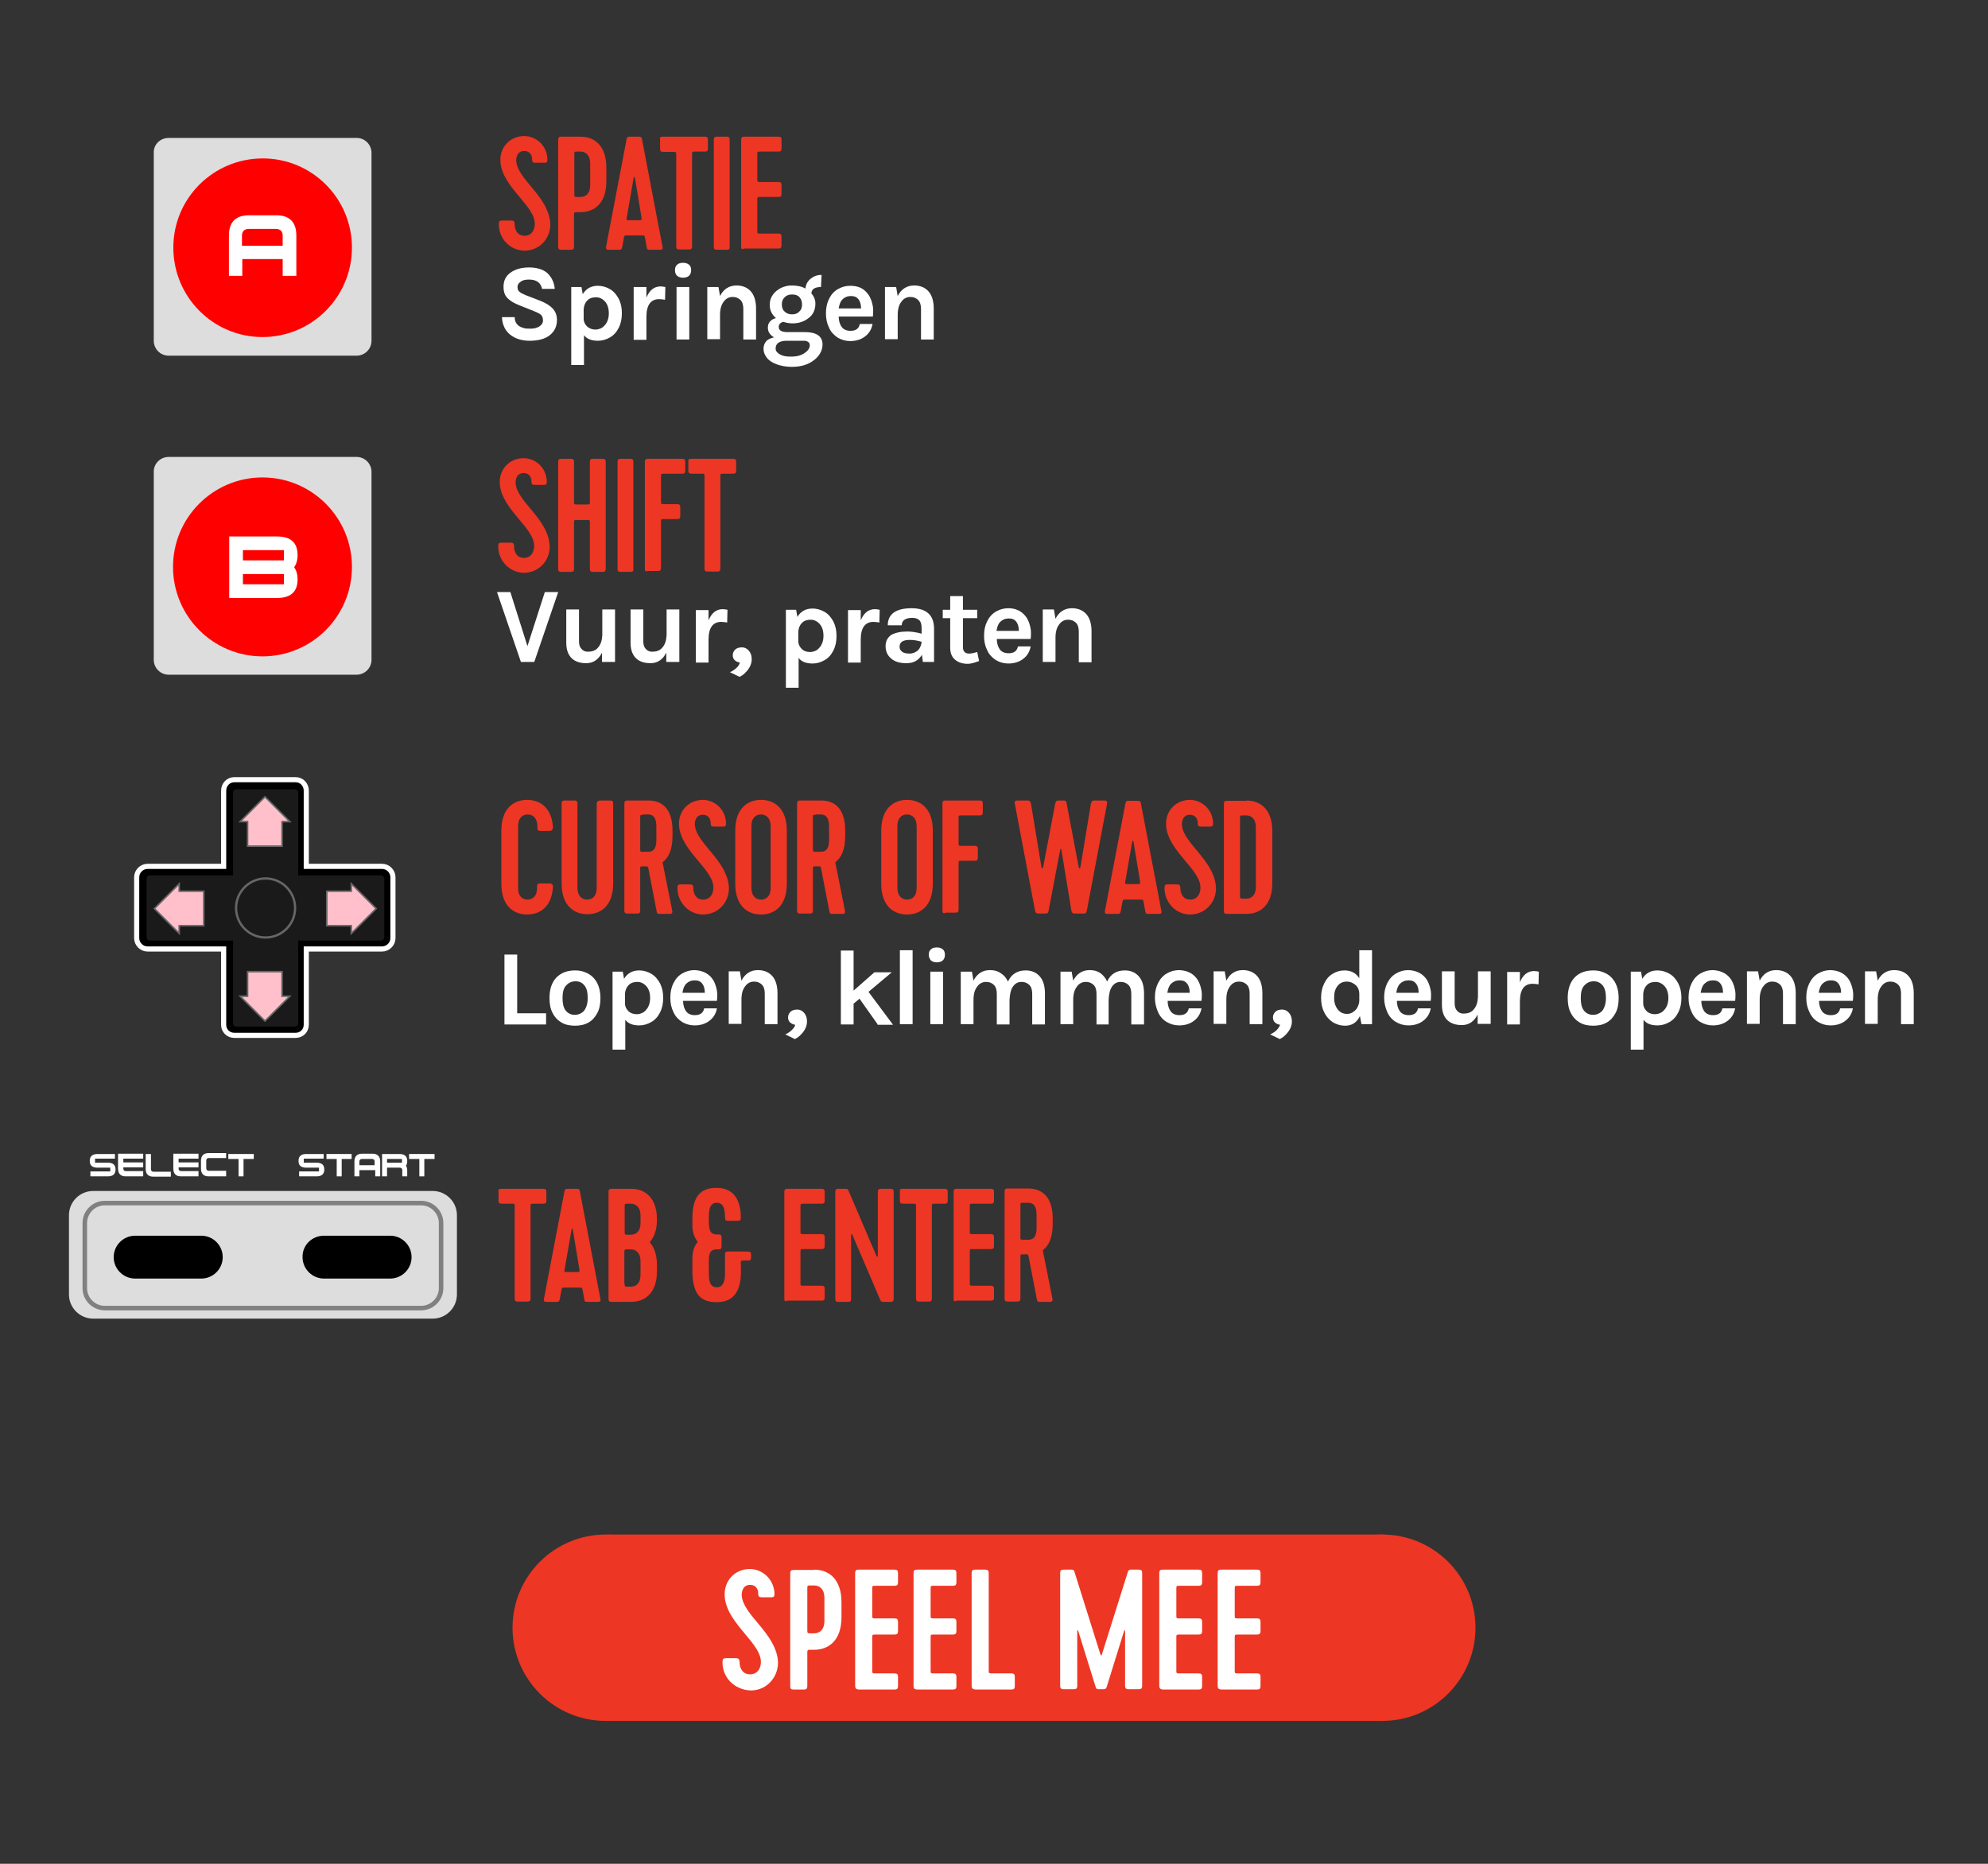 <?xml version="1.0" encoding="utf-8"?>
<!-- Generator: Adobe Illustrator 27.0.1, SVG Export Plug-In . SVG Version: 6.00 Build 0)  -->
<svg version="1.1" xmlns="http://www.w3.org/2000/svg" xmlns:xlink="http://www.w3.org/1999/xlink" x="0px" y="0px"
	 viewBox="0 0 640 600" style="enable-background:new 0 0 640 600;" xml:space="preserve">
<rect x="0" y="0" width="640" height="600" fill="#333333" stroke="none"/>
<style type="text/css">
	.st0{display:none;}
	.st1{display:inline;}
	.st2{fill:none;}
	.st3{fill:#ED3624;}
	.st4{fill:#DDDDDD;}
	.st5{fill:#FF0000;}
	.st6{fill:#FFFFFF;}
	.st7{stroke:#FFFFFF;stroke-width:1.65;stroke-linecap:round;}
	.st8{fill:#1A1A1A;}
	.st9{fill:#FFC0CB;stroke:#666666;stroke-width:0.5;}
	.st10{fill:none;stroke:#666666;stroke-width:0.74;}
	.st11{fill:none;stroke:#808080;stroke-width:1.46;stroke-linecap:round;}
</style>
<g id="Layer_2" class="st0">
	<rect class="st1" width="640" height="600"/>
</g>
<g id="Layer_1">
	<g>
		<g>
			<rect x="159.5" y="44" class="st2" width="286.5" height="58.8"/>
			<path class="st3" d="M160.6,72.1c0-0.9,0.2-1.1,1.1-1.1h3c0.7,0,1,0.3,1,1.2c0,2,1,3.7,3.2,3.7c2.1,0,3-1.6,3.2-3.1
				c1-6.2-10.5-12.2-11-20.8c-0.3-4.5,3-8.2,7.7-8.2c3.6,0,7,2.8,7.4,6.9c0.1,1.4,0,1.7-1,1.7h-2.9c-0.8,0-1-0.3-1-1
				c0-1.9-1.1-2.8-2.5-2.8c-2.4,0-2.7,2.3-2.6,3.4c0.6,5.8,10,11.1,10.9,19.3c0.6,4.7-2.9,9.4-8.3,9.4
				C164.1,80.6,160.5,76.7,160.6,72.1z"/>
			<path class="st3" d="M186.9,44c4.3,0,8.3,2.7,8.3,9.9v4.5c0,7.2-4,9.9-8.3,9.9h-1.6c-0.5,0.1-0.5,0.3-0.5,1v10.1c0,0.8-0.3,1-1,1
				h-3.1c-0.8,0-1-0.3-1-1V45c0-0.8,0.3-1,1-1H186.9z M185.9,63.4h1c1.6,0,3.1-1,3.1-3.8v-7c0-2.7-1.5-3.8-3.1-3.8h-1c-1,0-1,0-1,1
				v12.4C184.9,63.4,184.9,63.4,185.9,63.4z"/>
			<path class="st3" d="M209.3,80.4c-0.7,0-1,0-1.1-0.8l-0.5-2.8c-0.2-1-0.2-1-1.1-1h-4.6c-1,0-1,0-1.2,1l-0.5,2.8
				c-0.2,0.8-0.5,0.8-1.1,0.8H196c-0.5,0-1,0-0.9-0.9l6.6-34.6c0.2-0.8,0.3-0.9,1.1-0.9h2.8c0.8,0,1,0.2,1.1,0.9l6.6,34.6
				c0.2,0.9-0.4,0.9-0.9,0.9H209.3z M201.8,69.9c-0.2,1-0.2,1,0.9,1h2.9c1,0,1,0,0.9-1l-2.1-12.7c-0.1-0.3-0.4-0.3-0.4,0L201.8,69.9
				z"/>
			<path class="st3" d="M213.4,44h13.5c0.8,0,1,0.3,1,1v2.8c0,0.8-0.3,1-1,1h-3.1c-1,0-1,0-1,1v29.5c0,0.8-0.3,1-1,1h-3.1
				c-0.8,0-1-0.3-1-1V49.9c0-1,0-1-1-1h-3.2c-0.8,0-1-0.3-1-1V45C212.3,44.2,212.6,44,213.4,44z"/>
			<path class="st3" d="M233.9,80.4h-3.1c-0.8,0-1-0.3-1-1V45c0-0.8,0.3-1,1-1h3.1c0.8,0,1,0.3,1,1v34.4
				C235,80.2,234.7,80.4,233.9,80.4z"/>
			<path class="st3" d="M238.6,79.4V45c0-0.8,0.3-1,1-1h11c0.8,0,1,0.3,1,1v2.8c0,0.8-0.3,1-1,1h-5.8c-1,0-1,0-1,1v7.8c0,1,0,1,1,1
				h5.8c0.8,0,1,0.3,1,1v2.8c0,0.8-0.3,1-1,1h-5.8c-1,0-1,0-1,1v9.8c0,1,0,1,1,1h5.8c0.8,0,1,0.3,1,1v2.8c0,0.8-0.3,1-1,1h-11
				C238.9,80.4,238.6,80.2,238.6,79.4z"/>
		</g>
		<g id="Layer_1-2">
			<g id="a-button">
				<path id="rect12003" class="st4" d="M54.3,44.4h60.5c2.7,0,4.8,2.2,4.8,4.8v60.5c0,2.7-2.2,4.8-4.8,4.8H54.3
					c-2.7,0-4.8-2.2-4.8-4.8V49.2C49.4,46.5,51.6,44.4,54.3,44.4z"/>
				<path id="path12005" class="st5" d="M113.3,79.7c0,15.9-12.9,28.8-28.8,28.8S55.8,95.6,55.8,79.7S68.7,51,84.6,51
					S113.3,63.9,113.3,79.7z"/>
			</g>
			<g id="text2903">
				<path id="path2948" class="st6" d="M91,79.1v-3.2c0-1.4-0.7-2.2-2.2-2.2h-8.7c-1.4,0-2.2,0.7-2.2,2.2v3.2H91L91,79.1z M78,83.4
					v5.4h-4.3v-13c0-4.3,2.2-6.5,6.5-6.5h8.7c4.3,0,6.5,2.2,6.5,6.5v13H91v-5.4H78L78,83.4z"/>
			</g>
		</g>
		<g id="Layer_1-2_00000079452599268259439940000006187560686374412688_">
			<g id="b-button">
				<path id="rect12003_00000090295407403259686370000016893472761057959302_" class="st4" d="M54.3,147.1h60.5
					c2.7,0,4.8,2.2,4.8,4.8v60.5c0,2.7-2.2,4.8-4.8,4.8H54.3c-2.7,0-4.8-2.2-4.8-4.8V152C49.4,149.3,51.6,147.1,54.3,147.1z"/>
				<path id="path12005_00000104675668139307142850000009193058685817072261_" class="st5" d="M113.3,182.5
					c0,15.9-12.9,28.8-28.8,28.8s-28.8-12.9-28.8-28.8s12.9-28.8,28.8-28.8S113.3,166.6,113.3,182.5z"/>
			</g>
			<g id="text2895">
				<path id="path2945" class="st6" d="M78.2,180.4h13.2v-3.3H78.2V180.4z M78.2,188.1h13.2v-3.3H78.2V188.1z M73.8,192.5v-19.8
					h15.4c4.4,0,6.6,2,6.6,6c0,1.6-0.4,2.9-1.1,3.9c0.7,1,1.1,2.3,1.1,3.9c0,4-2.2,6-6.6,6H73.8z"/>
			</g>
		</g>
		<g>
			<rect x="159.3" y="147.7" class="st2" width="286.5" height="58.8"/>
			<path class="st3" d="M160.4,175.8c0-0.9,0.2-1.1,1.1-1.1h3c0.7,0,1,0.3,1,1.2c0,2,1,3.7,3.2,3.7c2.1,0,3-1.6,3.2-3.1
				c1-6.2-10.5-12.2-11-20.8c-0.3-4.5,3-8.2,7.7-8.2c3.6,0,7,2.8,7.4,6.9c0.1,1.4,0,1.7-1,1.7h-2.9c-0.8,0-1-0.3-1-1
				c0-1.9-1.1-2.8-2.5-2.8c-2.4,0-2.7,2.3-2.6,3.4c0.6,5.8,10,11.1,10.9,19.3c0.6,4.7-2.9,9.4-8.3,9.4
				C164,184.3,160.3,180.4,160.4,175.8z"/>
			<path class="st3" d="M188.9,167.4h-3.1c-1,0-1,0-1,1v14.7c0,0.8-0.3,1-1,1h-3.1c-0.8,0-1-0.3-1-1v-34.4c0-0.8,0.3-1,1-1h3.1
				c0.8,0,1,0.3,1,1v12.7c0,1,0,1,1,1h3.1c1,0,1,0,1-1v-12.7c0-0.8,0.3-1,1-1h3.1c0.8,0,1,0.3,1,1v34.4c0,0.8-0.3,1-1,1h-3.1
				c-0.8,0-1-0.3-1-1v-14.7C189.9,167.4,189.9,167.4,188.9,167.4z"/>
			<path class="st3" d="M202.9,184.1h-3.1c-0.8,0-1-0.3-1-1v-34.4c0-0.8,0.3-1,1-1h3.1c0.8,0,1,0.3,1,1v34.4
				C204,183.9,203.7,184.1,202.9,184.1z"/>
			<path class="st3" d="M207.6,183.1v-34.4c0-0.8,0.3-1,1-1h11c0.8,0,1,0.3,1,1v2.8c0,0.8-0.3,1-1,1h-5.8c-1,0-1,0-1,1v7.8
				c0,1,0,1,1,1h4.2c0.8,0,1,0.3,1,1v2.8c0,0.8-0.3,1-1,1h-4.2c-1,0-1,0-1,1v14.7c0,0.8-0.3,1-1,1h-3.1
				C207.9,184.1,207.6,183.9,207.6,183.1z"/>
			<path class="st3" d="M222.5,147.7H236c0.8,0,1,0.3,1,1v2.8c0,0.8-0.3,1-1,1h-3.1c-1,0-1,0-1,1v29.5c0,0.8-0.3,1-1,1h-3.1
				c-0.8,0-1-0.3-1-1v-29.5c0-1,0-1-1-1h-3.2c-0.8,0-1-0.3-1-1v-2.8C221.5,147.9,221.7,147.7,222.5,147.7z"/>
		</g>
		<g id="d-pad-group">
			<path id="rect2235" class="st7" d="M75.4,251c-1.9,0-3.4,1.6-3.4,3.5v24.4H47.5c-1.9,0-3.5,1.6-3.5,3.5v19.6
				c0,1.9,1.6,3.5,3.5,3.5H72v24.4c0,1.9,1.5,3.4,3.4,3.4h19.8c1.9,0,3.4-1.5,3.4-3.4v-24.4H123c1.9,0,3.5-1.6,3.5-3.5v-19.6
				c0-1.9-1.6-3.5-3.5-3.5H98.6v-24.4c0-1.9-1.5-3.5-3.4-3.5H75.4z"/>
			<path id="rect3757" class="st8" d="M76.1,254.1c-0.6,0-1.1,0.5-1.1,1.1v26.6H48.3c-0.6,0-1.1,0.5-1.1,1.1v18.8
				c0,0.6,0.5,1.1,1.1,1.1H75v26.6c0,0.6,0.5,1.1,1.1,1.1h18.8c0.6,0,1.1-0.5,1.1-1.1v-26.6h26.6c0.6,0,1.1-0.5,1.1-1.1v-18.8
				c0-0.6-0.5-1.1-1.1-1.1H96v-26.6c0-0.6-0.5-1.1-1.1-1.1L76.1,254.1L76.1,254.1z"/>
			<path id="d-pad-left" class="st9" d="M57.7,284.5l-4,4l-4,4l4,4l4,4V298h7.9v-11.1h-7.9L57.7,284.5z"/>
			<path id="d-pad-right" class="st9" d="M113.1,284.5l4,4l4,4l-4,4l-4,4V298h-7.9v-11.1h7.9V284.5z"/>
			<path id="d-pad-up" class="st9" d="M93.3,264.5l-4-4l-4-4l-4,4l-4,4h2.4v7.9h11.1v-7.9C90.9,264.5,93.3,264.5,93.3,264.5z"/>
			<path id="d-pad-down" class="st9" d="M93.3,320.7l-4,4l-4,4l-4-4l-4-4h2.4v-7.9h11.1v7.9C90.9,320.7,93.3,320.7,93.3,320.7z"/>
			<path id="path3763" class="st10" d="M95,292.3c0,5.3-4.3,9.5-9.5,9.5c-5.3,0-9.5-4.3-9.5-9.5v0c0-5.3,4.3-9.5,9.5-9.5
				S95,287,95,292.3L95,292.3z"/>
		</g>
		<g>
			<rect x="159.4" y="257.7" class="st2" width="397.3" height="58.8"/>
			<path class="st3" d="M169.8,289.6c1.6,0,3.1-1,3.1-3.8v-0.4c0-0.8,0.3-1,1-1h3.1c0.8,0,1.1,0.6,1,1.4c-0.5,6.2-4.2,8.6-8.3,8.6
				c-4.3,0-8.3-2.7-8.3-9.9v-17.1c0-7.2,4-9.9,8.3-9.9c4.1,0,7.8,2.4,8.3,8.6c0.1,0.7-0.3,1.4-1,1.4H174c-0.8,0-1-0.3-1-1V266
				c0-2.7-1.5-3.8-3.1-3.8c-1.6,0-3.1,1-3.1,3.8v19.8C166.7,288.5,168.2,289.6,169.8,289.6z"/>
			<path class="st3" d="M193.3,257.7h3.1c0.8,0,1,0.3,1,1v25.7c0,7.2-4,9.9-8.3,9.9s-8.3-2.7-8.3-9.9v-25.7c0-0.8,0.3-1,1-1h3.1
				c0.8,0,1,0.3,1,1v27.1c0,2.7,1.5,3.8,3.1,3.8s3.1-1,3.1-3.8v-27.1C192.2,258,192.5,257.7,193.3,257.7z"/>
			<path class="st3" d="M216.5,267.4v1.7c0,4.7-1.4,7.1-3.2,8.5l3.1,15.5c0.2,0.8-0.2,1.1-0.6,1.1h-3.3c-0.7,0-1,0-1.1-0.8l-2.7-14
				c-0.1-0.5-0.4-0.5-0.6-0.5h-1c-1,0-1,0-1,1v13.2c0,0.8-0.3,1-1,1h-3.1c-0.8,0-1-0.3-1-1v-34.4c0-0.8,0.3-1,1-1h6.8
				C213,257.7,216.5,260.2,216.5,267.4z M207.1,262.3c-1,0-1,0-1,1v9.9c0,1,0,1,1,1h1.6c1.6,0,2.6-1,2.6-3.7V266
				c0-2.7-1-3.8-2.6-3.8H207.1z"/>
			<path class="st3" d="M218.1,285.8c0-0.9,0.2-1.1,1.1-1.1h3c0.7,0,1,0.3,1,1.2c0,2,1,3.7,3.2,3.7c2.1,0,3-1.6,3.2-3.1
				c1-6.2-10.5-12.2-11-20.8c-0.3-4.5,3-8.2,7.7-8.2c3.6,0,7,2.8,7.4,6.9c0.1,1.4,0,1.7-1,1.7h-2.9c-0.8,0-1-0.3-1-1
				c0-1.9-1.1-2.8-2.5-2.8c-2.4,0-2.7,2.3-2.6,3.4c0.6,5.8,10,11.1,10.9,19.3c0.6,4.7-2.9,9.4-8.3,9.4
				C221.7,294.4,218,290.4,218.1,285.8z"/>
			<path class="st3" d="M253.3,284.5c0,7.2-4,9.9-8.3,9.9c-4.3,0-8.3-2.7-8.3-9.9v-17.1c0-7.2,4-9.9,8.3-9.9c4.3,0,8.3,2.7,8.3,9.9
				V284.5z M248.1,266c0-2.7-1.5-3.8-3.1-3.8c-1.6,0-3.1,1-3.1,3.8v19.8c0,2.7,1.5,3.8,3.1,3.8c1.6,0,3.1-1,3.1-3.8V266z"/>
			<path class="st3" d="M272.1,267.4v1.7c0,4.7-1.4,7.1-3.2,8.5l3.1,15.5c0.2,0.8-0.2,1.1-0.6,1.1h-3.3c-0.7,0-1,0-1.1-0.8l-2.7-14
				c-0.1-0.5-0.4-0.5-0.6-0.5h-1c-1,0-1,0-1,1v13.2c0,0.8-0.3,1-1,1h-3.1c-0.8,0-1-0.3-1-1v-34.4c0-0.8,0.3-1,1-1h6.8
				C268.6,257.7,272.1,260.2,272.1,267.4z M262.7,262.3c-1,0-1,0-1,1v9.9c0,1,0,1,1,1h1.6c1.6,0,2.6-1,2.6-3.7V266
				c0-2.7-1-3.8-2.6-3.8H262.7z"/>
			<path class="st3" d="M300.3,284.5c0,7.2-4,9.9-8.3,9.9c-4.3,0-8.3-2.7-8.3-9.9v-17.1c0-7.2,4-9.9,8.3-9.9c4.3,0,8.3,2.7,8.3,9.9
				V284.5z M295.1,266c0-2.7-1.5-3.8-3.1-3.8c-1.6,0-3.1,1-3.1,3.8v19.8c0,2.7,1.5,3.8,3.1,3.8c1.6,0,3.1-1,3.1-3.8V266z"/>
			<path class="st3" d="M303.4,293.1v-34.4c0-0.8,0.3-1,1-1h11c0.8,0,1,0.3,1,1v2.8c0,0.8-0.3,1-1,1h-5.8c-1,0-1,0-1,1v7.8
				c0,1,0,1,1,1h4.2c0.8,0,1,0.3,1,1v2.8c0,0.8-0.3,1-1,1h-4.2c-1,0-1,0-1,1v14.7c0,0.8-0.3,1-1,1h-3.1
				C303.7,294.2,303.4,293.9,303.4,293.1z"/>
			<path class="st3" d="M341.3,273.6l-3.7,19.5c-0.2,0.8-0.3,1-1.2,1h-2c-0.9,0-1-0.3-1.2-1l-6.5-34.4c-0.2-0.7,0.1-1,0.9-1h3.1
				c0.8,0,1,0.2,1.2,1l3.4,20.6c0.1,0.3,0.4,0.3,0.5,0l3.9-20.6c0.2-0.8,0.4-1,1.1-1h1.5c0.8,0,1,0.2,1.1,1l3.9,20.6
				c0.1,0.3,0.4,0.3,0.5,0l3.4-20.6c0.2-0.8,0.4-1,1.2-1h3.1c0.8,0,1,0.3,0.9,1l-6.5,34.4c-0.2,0.8-0.3,1-1.2,1h-2.6
				c-0.9,0-1-0.3-1.2-1l-3.2-19.5C341.8,273.2,341.4,273.2,341.3,273.6z"/>
			<path class="st3" d="M369.8,294.2c-0.7,0-1,0-1.1-0.8l-0.5-2.8c-0.2-1-0.2-1-1.1-1h-4.6c-1,0-1,0-1.2,1l-0.5,2.8
				c-0.2,0.8-0.5,0.8-1.1,0.8h-3.1c-0.5,0-1,0-0.9-0.9l6.6-34.6c0.2-0.8,0.3-0.9,1.1-0.9h2.8c0.8,0,1,0.2,1.1,0.9l6.6,34.6
				c0.2,0.9-0.4,0.9-0.9,0.9H369.8z M362.3,283.6c-0.2,1-0.2,1,0.9,1h2.9c1,0,1,0,0.9-1l-2.1-12.7c-0.1-0.3-0.4-0.3-0.4,0
				L362.3,283.6z"/>
			<path class="st3" d="M374.9,285.8c0-0.9,0.2-1.1,1.1-1.1h3c0.7,0,1,0.3,1,1.2c0,2,1,3.7,3.2,3.7c2.1,0,3-1.6,3.2-3.1
				c1-6.2-10.5-12.2-11-20.8c-0.3-4.5,3-8.2,7.7-8.2c3.6,0,7,2.8,7.4,6.9c0.1,1.4,0,1.7-1,1.7h-2.9c-0.8,0-1-0.3-1-1
				c0-1.9-1.1-2.8-2.5-2.8c-2.4,0-2.7,2.3-2.6,3.4c0.6,5.8,10,11.1,10.9,19.3c0.6,4.7-2.9,9.4-8.3,9.4
				C378.5,294.4,374.8,290.4,374.9,285.8z"/>
			<path class="st3" d="M401.3,257.7c4.3,0,8.3,2.7,8.3,9.9v16.7c0,7.2-4,9.9-8.3,9.9H395c-0.8,0-1-0.3-1-1v-34.4c0-0.8,0.3-1,1-1
				H401.3z M400.2,289.3h1c1.6,0,3.1-1,3.1-3.8v-19.2c0-2.7-1.5-3.8-3.1-3.8h-1c-1,0-1,0-1,1v24.5
				C399.2,289.3,399.2,289.3,400.2,289.3z"/>
		</g>
		<g>
			<path class="st6" d="M178.6,93h-4.1c-0.4-2-1.8-3-4.2-3c-1.2,0-2.1,0.2-2.7,0.7c-0.7,0.5-1,1-1,1.7c0,0.6,0.2,1.2,0.6,1.5
				c0.4,0.4,1.1,0.7,2,1.1l4.9,1.9c1.7,0.7,3,1.5,3.9,2.5c0.9,1,1.3,2.2,1.3,3.6c0,2.1-0.8,3.7-2.3,4.9c-1.5,1.2-3.7,1.8-6.5,1.8
				c-2.6,0-4.7-0.7-6.3-2c-1.6-1.3-2.5-3.2-2.6-5.6h4.1c0,1.9,1,3,2.9,3.5c0.6,0.2,1.3,0.2,2.3,0.2c1,0,1.9-0.2,2.7-0.7
				c0.8-0.5,1.2-1.1,1.2-1.9c0-0.8-0.2-1.4-0.6-1.8c-0.4-0.4-1.2-0.8-2.2-1.2l-4.5-1.8c-1.9-0.7-3.2-1.5-4.1-2.4
				c-0.9-0.9-1.3-2.1-1.3-3.7c0-1.9,0.7-3.4,2.2-4.5c1.5-1.1,3.5-1.7,6-1.7c2.5,0,4.4,0.6,5.8,1.7C177.6,89.2,178.4,90.9,178.6,93z"
				/>
			<path class="st6" d="M187.2,92.4l0.4,2.3c1.1-1.8,2.7-2.7,4.9-2.7c1.4,0,2.7,0.4,3.9,1.1c1.2,0.7,2.1,1.8,2.8,3.1
				c0.7,1.4,1,2.9,1,4.6c0,1.8-0.3,3.3-1,4.7c-0.7,1.4-1.6,2.4-2.8,3.1c-1.2,0.7-2.5,1.1-3.9,1.1c-2.1,0-3.6-0.6-4.5-1.8v9.6h-4.1
				V92.4H187.2z M191.7,106.1c0.5,0,1-0.1,1.5-0.3c0.5-0.2,1-0.5,1.4-1c0.9-0.9,1.4-2.3,1.4-3.9c0-1.6-0.4-2.9-1.2-3.8
				c-0.8-0.9-1.8-1.4-2.9-1.4c-1.2,0-2.1,0.3-2.8,1c-0.7,0.7-1.1,1.6-1.2,2.8v3c0,1.1,0.4,1.9,1.1,2.6
				C189.8,105.8,190.7,106.1,191.7,106.1z"/>
			<path class="st6" d="M208.1,92.4v3.4c1-2.4,2.5-3.6,4.6-3.6c0.4,0,0.9,0.1,1.5,0.2l-0.1,4.1c-0.6-0.1-1.3-0.2-1.9-0.2
				c-2.7,0-4.1,1.9-4.1,5.7v7.4H204V92.4H208.1z"/>
			<path class="st6" d="M217.3,87c0-0.8,0.2-1.4,0.7-1.8c0.4-0.4,1.1-0.6,1.9-0.6c0.8,0,1.4,0.2,1.9,0.6c0.5,0.4,0.7,1,0.7,1.8
				c0,0.7-0.2,1.3-0.7,1.8c-0.5,0.4-1.1,0.6-1.9,0.6c-0.8,0-1.4-0.2-1.9-0.6C217.5,88.3,217.3,87.8,217.3,87z M217.8,109.3V92.4h4.1
				v16.9H217.8z"/>
			<path class="st6" d="M231.3,92.4l0.5,2.9c1.1-2.2,2.9-3.4,5.3-3.4c2,0,3.6,0.7,4.7,2s1.6,3.2,1.6,5.5v9.9h-4.1v-9.9
				c0-1.2-0.3-2.2-0.9-2.8s-1.4-1-2.6-1c-1.1,0-2.1,0.5-2.8,1.5c-0.8,1-1.2,2.4-1.2,4.3v7.8h-4.1V92.4H231.3z"/>
			<path class="st6" d="M249.8,102.4c-1.4-1.2-2-2.6-2-4.3c0-1.2,0.3-2.2,1-3.2c0.6-0.9,1.5-1.6,2.6-2.2c1.1-0.5,2.2-0.8,3.4-0.8
				c1.8,0,3.3,0.3,4.5,1c0.1-1.3,0.7-2.4,1.7-3.2c1-0.8,2.1-1.2,3.5-1.2l-0.2,3.9c-2,0-3,0.7-3.1,2c0.9,1.1,1.3,2.2,1.3,3.3
				c0,2-0.7,3.6-2.2,4.7c-1.4,1.1-3.1,1.7-5.1,1.7c-1.1,0-2.1-0.2-3.1-0.5c-0.9,0.3-1.4,0.8-1.4,1.7c0,1,0.9,1.6,2.6,1.6h5.7
				c3.8,0,5.8,1.3,5.8,4c0,0.9-0.2,1.8-0.7,2.7c-0.5,0.9-1.1,1.6-2,2.3c-1.9,1.5-4.3,2.2-7.2,2.2c-1.8,0-3.4-0.3-4.8-0.8
				c-1.4-0.5-2.5-1.2-3.2-2.1s-1.1-1.8-1.1-2.9c0-1,0.3-1.8,0.9-2.5c0.6-0.6,1.5-1,2.5-1.2c-1.4-0.8-2-1.9-2-3.1
				c0-0.8,0.2-1.5,0.7-2C248.3,103,249,102.6,249.8,102.4z M258.9,109.7h-5.9c-2.2,0.1-3.3,0.9-3.3,2.5c0,0.8,0.5,1.4,1.4,1.9
				c0.9,0.5,2,0.7,3.3,0.7c1.2,0,2.1-0.1,2.8-0.3c0.7-0.2,1.3-0.5,1.9-0.9c1-0.7,1.6-1.5,1.6-2.5c0-0.4-0.2-0.8-0.5-1
				C259.8,109.8,259.4,109.7,258.9,109.7z M258.2,98c0-1-0.3-1.7-0.8-2.3c-0.5-0.6-1.3-0.9-2.4-0.9s-1.8,0.3-2.4,0.9
				c-0.6,0.6-0.9,1.3-0.9,2.3c0,1,0.3,1.8,0.9,2.3c0.6,0.6,1.4,0.9,2.4,0.9c1,0,1.8-0.3,2.3-0.9C258,99.7,258.2,99,258.2,98z"/>
			<path class="st6" d="M279.3,94.5c0.6,0.7,1,1.6,1.3,2.5c0.3,1,0.5,1.9,0.5,2.7c0,0.9,0,1.6-0.1,2.2H270c0,1.4,0.4,2.6,1,3.4
				c0.6,0.8,1.6,1.2,2.8,1.2c1.7,0,2.7-0.7,3-2.2h4.1c-0.3,1.7-1.1,3-2.4,4c-1.3,1-2.9,1.5-4.8,1.5c-1.5,0-2.8-0.4-4-1.1
				c-1.2-0.8-2.2-1.8-2.8-3.2c-0.7-1.4-1-2.9-1-4.6c0-1.8,0.3-3.3,1-4.7c0.7-1.4,1.6-2.4,2.8-3.1c1.2-0.7,2.5-1.1,4-1.1
				C276.2,92,278,92.8,279.3,94.5z M273.9,95.3c-1.1,0-2,0.4-2.7,1.1c-0.7,0.7-1,1.7-1.2,2.9h7.2c0-1.8-0.6-3.1-1.7-3.7
				C275,95.4,274.5,95.3,273.9,95.3z"/>
			<path class="st6" d="M288.5,92.4l0.5,2.9c1.1-2.2,2.9-3.4,5.3-3.4c2,0,3.6,0.7,4.7,2s1.6,3.2,1.6,5.5v9.9h-4.1v-9.9
				c0-1.2-0.3-2.2-0.9-2.8s-1.4-1-2.6-1c-1.1,0-2.1,0.5-2.8,1.5c-0.8,1-1.2,2.4-1.2,4.3v7.8h-4.1V92.4H288.5z"/>
		</g>
		<g>
			<path class="st6" d="M160,190.6h4.3l5.5,17.4l5.6-17.4h4.3l-7.7,22.5h-4.3L160,190.6z"/>
			<path class="st6" d="M193.8,213.2v-3.1c-1.1,2.2-2.8,3.4-5.1,3.4c-3,0-5-1.2-5.9-3.5c-0.3-0.8-0.5-1.8-0.5-3v-10.8h4.1v10.3
				c0,1.1,0.3,1.9,0.8,2.4c0.5,0.6,1.2,0.9,2,0.9c0.7,0,1.4-0.1,1.9-0.3c0.5-0.2,1-0.5,1.4-1c0.9-1,1.3-2.3,1.4-4v-8.3h4.1v16.9
				H193.8z"/>
			<path class="st6" d="M214.5,213.2v-3.1c-1.1,2.2-2.8,3.4-5.1,3.4c-3,0-5-1.2-5.9-3.5c-0.3-0.8-0.5-1.8-0.5-3v-10.8h4.1v10.3
				c0,1.1,0.3,1.9,0.8,2.4c0.5,0.6,1.2,0.9,2,0.9c0.7,0,1.4-0.1,1.9-0.3c0.5-0.2,1-0.5,1.4-1c0.9-1,1.3-2.3,1.4-4v-8.3h4.1v16.9
				H214.5z"/>
			<path class="st6" d="M228.1,196.3v3.4c1-2.4,2.5-3.6,4.6-3.6c0.4,0,0.9,0.1,1.5,0.2l-0.1,4.1c-0.6-0.1-1.3-0.2-1.9-0.2
				c-2.7,0-4.1,1.9-4.1,5.7v7.4H224v-16.9H228.1z"/>
			<path class="st6" d="M238.2,213.3c-0.7-0.1-1.3-0.4-1.7-0.8c-0.4-0.4-0.6-0.9-0.6-1.6c0-0.7,0.3-1.3,0.8-1.8
				c0.5-0.5,1.3-0.7,2.2-0.7s1.6,0.4,2.2,1.1c0.6,0.7,0.9,1.6,0.9,2.7c0,1.7-0.8,3.2-2.3,4.6c-0.4,0.4-1,0.8-1.6,1.1l-3.1-1.5
				c0.9-0.4,1.6-0.9,2.1-1.4C237.7,214.5,238,213.9,238.2,213.3z"/>
			<path class="st6" d="M256.3,196.3l0.4,2.3c1.1-1.8,2.7-2.7,4.9-2.7c1.4,0,2.7,0.4,3.9,1.1c1.2,0.7,2.1,1.8,2.8,3.1
				c0.7,1.4,1,2.9,1,4.6c0,1.8-0.3,3.3-1,4.7c-0.7,1.4-1.6,2.4-2.8,3.1c-1.2,0.7-2.5,1.1-3.9,1.1c-2.1,0-3.6-0.6-4.5-1.8v9.6h-4.1
				v-25.1H256.3z M260.8,209.9c0.5,0,1-0.1,1.5-0.3c0.5-0.2,1-0.5,1.4-1c0.9-0.9,1.4-2.3,1.4-3.9c0-1.6-0.4-2.9-1.2-3.8
				c-0.8-0.9-1.8-1.4-2.9-1.4c-1.2,0-2.1,0.3-2.8,1c-0.7,0.7-1.1,1.6-1.2,2.8v3c0,1.1,0.4,1.9,1.1,2.6
				C258.8,209.6,259.7,209.9,260.8,209.9z"/>
			<path class="st6" d="M277.1,196.3v3.4c1-2.4,2.5-3.6,4.6-3.6c0.4,0,0.9,0.1,1.5,0.2l-0.1,4.1c-0.6-0.1-1.3-0.2-1.9-0.2
				c-2.7,0-4.1,1.9-4.1,5.7v7.4H273v-16.9H277.1z"/>
			<path class="st6" d="M292,203.3c1.4,0,2.9,0.2,4.7,0.7v-1.7c0-1.2-0.2-2.1-0.7-2.6s-1.2-0.8-2.3-0.8c-1.1,0-1.9,0.2-2.5,0.6
				c-0.6,0.4-0.9,1-0.9,1.8h-4.5c0-3.6,2.6-5.5,7.7-5.5c3.5,0,5.7,1.2,6.7,3.6c0.3,0.8,0.5,1.8,0.5,3v10.7h-3.6l-0.3-2.3
				c-1.1,1.8-2.7,2.7-5,2.7c-2.1,0-3.8-0.5-4.9-1.5c-1.2-1-1.8-2.3-1.8-4c0-1.6,0.6-2.7,1.8-3.6C288.2,203.7,289.9,203.3,292,203.3z
				 M296.7,206.6c-1.3-0.4-2.6-0.6-3.8-0.6c-2.2,0-3.3,0.7-3.3,2.2c0,0.7,0.3,1.2,0.8,1.6c0.5,0.4,1.3,0.6,2.4,0.6
				c1.1,0,2-0.4,2.8-1.1C296.2,208.6,296.6,207.7,296.7,206.6z"/>
			<path class="st6" d="M314.6,209.9l0.6,2.9c-1.6,0.6-2.8,0.9-3.6,0.9c-1.7,0-3-0.4-4.1-1.3c-1.1-0.9-1.6-2.2-1.6-3.9V199h-2.4
				v-2.7h2.4v-4.4h4.1v4.4h4.6v2.7H310v9.3c0,1.4,0.7,2.1,2,2.1C312.7,210.4,313.6,210.2,314.6,209.9z"/>
			<path class="st6" d="M330.1,198.3c0.6,0.7,1,1.6,1.3,2.5c0.3,1,0.5,1.9,0.5,2.7c0,0.9,0,1.6-0.1,2.2h-10.9c0,1.4,0.4,2.6,1,3.4
				c0.6,0.8,1.6,1.2,2.8,1.2c1.7,0,2.7-0.7,3-2.2h4.1c-0.3,1.7-1.1,3-2.4,4c-1.3,1-2.9,1.5-4.8,1.5c-1.5,0-2.8-0.4-4-1.1
				c-1.2-0.8-2.2-1.8-2.8-3.2c-0.7-1.4-1-2.9-1-4.6c0-1.8,0.3-3.3,1-4.7c0.7-1.4,1.6-2.4,2.8-3.1c1.2-0.7,2.5-1.1,4-1.1
				C327,195.8,328.8,196.7,330.1,198.3z M324.7,199.1c-1.1,0-2,0.4-2.7,1.1c-0.7,0.7-1,1.7-1.2,2.9h7.2c0-1.8-0.6-3.1-1.7-3.7
				C325.9,199.2,325.4,199.1,324.7,199.1z"/>
			<path class="st6" d="M339.3,196.3l0.5,2.9c1.1-2.2,2.9-3.4,5.3-3.4c2,0,3.6,0.7,4.7,2c1.1,1.3,1.6,3.2,1.6,5.5v9.9h-4.1v-9.9
				c0-1.2-0.3-2.2-0.9-2.8c-0.6-0.6-1.4-1-2.6-1c-1.1,0-2.1,0.5-2.8,1.5c-0.8,1-1.2,2.4-1.2,4.3v7.8h-4.1v-16.9H339.3z"/>
		</g>
		<g>
			<path class="st6" d="M166.5,307.2v19h9.3v3.6h-13.4v-22.5H166.5z"/>
			<path class="st6" d="M185.2,312.4c1.2,0,2.2,0.2,3.2,0.6c1,0.4,1.8,0.9,2.5,1.6c1.6,1.6,2.4,3.9,2.4,6.7c0,1.9-0.3,3.5-1,4.8
				c-0.7,1.3-1.6,2.4-2.9,3.1c-1.2,0.7-2.7,1-4.3,1c-1.6,0-3.1-0.3-4.3-1c-1.2-0.7-2.2-1.7-2.9-3.1c-0.7-1.3-1-2.9-1-4.8
				c0-2.8,0.7-5,2.2-6.6C180.7,313.1,182.7,312.4,185.2,312.4z M189.2,321.3c0-1.8-0.3-3.1-1-4c-0.7-0.9-1.6-1.4-2.9-1.4
				c-1.3,0-2.3,0.5-3.1,1.4c-0.8,0.9-1.1,2.2-1.1,4c0,1.8,0.3,3.1,1,4c0.7,0.9,1.7,1.4,2.9,1.4c1.3,0,2.3-0.5,3.1-1.4
				C188.8,324.3,189.2,323,189.2,321.3z"/>
			<path class="st6" d="M200.5,312.8l0.4,2.3c1.1-1.8,2.7-2.7,4.9-2.7c1.4,0,2.7,0.4,3.9,1.1c1.2,0.7,2.1,1.8,2.8,3.1
				c0.7,1.4,1,2.9,1,4.6c0,1.8-0.3,3.3-1,4.7c-0.7,1.4-1.6,2.4-2.8,3.1c-1.2,0.7-2.5,1.1-3.9,1.1c-2.1,0-3.6-0.6-4.5-1.8v9.6h-4.1
				v-25.1H200.5z M205,326.5c0.5,0,1-0.1,1.5-0.3c0.5-0.2,1-0.5,1.4-1c0.9-0.9,1.4-2.3,1.4-3.9c0-1.6-0.4-2.9-1.2-3.8
				c-0.8-0.9-1.8-1.4-2.9-1.4c-1.2,0-2.1,0.3-2.8,1c-0.7,0.7-1.1,1.6-1.2,2.8v3c0,1.1,0.4,1.9,1.1,2.6S204,326.5,205,326.5z"/>
			<path class="st6" d="M229.1,314.8c0.6,0.7,1,1.6,1.3,2.5c0.3,1,0.5,1.9,0.5,2.7c0,0.9,0,1.6-0.1,2.2h-10.9c0,1.4,0.4,2.6,1,3.4
				c0.6,0.8,1.6,1.2,2.8,1.2c1.7,0,2.7-0.7,3-2.2h4.1c-0.3,1.7-1.1,3-2.4,4c-1.3,1-2.9,1.5-4.8,1.5c-1.5,0-2.8-0.4-4-1.1
				c-1.2-0.8-2.2-1.8-2.8-3.2c-0.7-1.4-1-2.9-1-4.6c0-1.8,0.3-3.3,1-4.7c0.7-1.4,1.6-2.4,2.8-3.1c1.2-0.7,2.5-1.1,4-1.1
				C225.9,312.4,227.8,313.2,229.1,314.8z M223.6,315.6c-1.1,0-2,0.4-2.7,1.1c-0.7,0.7-1,1.7-1.2,2.9h7.2c0-1.8-0.6-3.1-1.7-3.7
				C224.8,315.7,224.3,315.6,223.6,315.6z"/>
			<path class="st6" d="M238.2,312.8l0.5,2.9c1.1-2.2,2.9-3.4,5.3-3.4c2,0,3.6,0.7,4.7,2s1.6,3.2,1.6,5.5v9.9h-4.1v-9.9
				c0-1.2-0.3-2.2-0.9-2.8s-1.4-1-2.6-1c-1.1,0-2.1,0.5-2.8,1.5c-0.8,1-1.2,2.4-1.2,4.3v7.8h-4.1v-16.9H238.2z"/>
			<path class="st6" d="M256,329.9c-0.7-0.1-1.3-0.4-1.7-0.8c-0.4-0.4-0.6-0.9-0.6-1.6c0-0.7,0.3-1.3,0.8-1.8
				c0.5-0.5,1.3-0.7,2.2-0.7s1.6,0.4,2.2,1.1c0.6,0.7,0.9,1.6,0.9,2.7c0,1.7-0.8,3.2-2.3,4.6c-0.4,0.4-1,0.8-1.6,1.1l-3.1-1.5
				c0.9-0.4,1.6-0.9,2.1-1.4C255.5,331,255.9,330.5,256,329.9z"/>
			<path class="st6" d="M282.5,329.7l-5.8-8.2l-1.9,1.6v6.7h-4.1v-23.8h4.1v12.9l6.7-5.9h5.6l-7.5,6.3l7.9,10.6H282.5z"/>
			<path class="st6" d="M289.7,329.7v-23.8h4.1v23.8H289.7z"/>
			<path class="st6" d="M299,307.4c0-0.8,0.2-1.4,0.7-1.8c0.4-0.4,1.1-0.6,1.9-0.6c0.8,0,1.4,0.2,1.9,0.6c0.5,0.4,0.7,1,0.7,1.8
				c0,0.7-0.2,1.3-0.7,1.8c-0.5,0.4-1.1,0.6-1.9,0.6c-0.8,0-1.4-0.2-1.9-0.6C299.3,308.7,299,308.1,299,307.4z M299.5,329.7v-16.9
				h4.1v16.9H299.5z"/>
			<path class="st6" d="M324.5,316c1.1-2.4,3-3.6,5.7-3.6c2,0,3.5,0.7,4.6,2c1.1,1.3,1.6,3.1,1.6,5.5v9.9h-4.1v-9.9
				c0-1.2-0.3-2.2-0.9-2.8c-0.6-0.6-1.4-1-2.6-1c-1.1,0-2,0.5-2.7,1.5c-0.7,1-1,2.4-1.1,4.3v7.9h-4.1v-9.9c0-1.2-0.3-2.2-0.9-2.8
				s-1.4-1-2.6-1c-1.1,0-2.1,0.5-2.8,1.5c-0.8,1-1.2,2.4-1.2,4.3v7.8h-4.1v-16.9h3.6l0.5,2.9c1.1-2.2,2.9-3.4,5.3-3.4
				c1.4,0,2.5,0.3,3.5,1C323.3,314,324,314.9,324.5,316z"/>
			<path class="st6" d="M356.4,316c1.1-2.4,3-3.6,5.7-3.6c2,0,3.5,0.7,4.6,2c1.1,1.3,1.6,3.1,1.6,5.5v9.9h-4.1v-9.9
				c0-1.2-0.3-2.2-0.9-2.8s-1.4-1-2.6-1c-1.1,0-2,0.5-2.7,1.5s-1,2.4-1.1,4.3v7.9H353v-9.9c0-1.2-0.3-2.2-0.9-2.8
				c-0.6-0.6-1.4-1-2.6-1c-1.1,0-2.1,0.5-2.8,1.5c-0.8,1-1.2,2.4-1.2,4.3v7.8h-4.1v-16.9h3.6l0.5,2.9c1.1-2.2,2.9-3.4,5.3-3.4
				c1.4,0,2.5,0.3,3.5,1C355.2,314,356,314.9,356.4,316z"/>
			<path class="st6" d="M385.1,314.8c0.6,0.7,1,1.6,1.3,2.5c0.3,1,0.5,1.9,0.5,2.7c0,0.9,0,1.6-0.1,2.2h-10.9c0,1.4,0.4,2.6,1,3.4
				c0.6,0.8,1.6,1.2,2.8,1.2c1.7,0,2.7-0.7,3-2.2h4.1c-0.3,1.7-1.1,3-2.4,4s-2.9,1.5-4.8,1.5c-1.5,0-2.8-0.4-4-1.1s-2.2-1.8-2.8-3.2
				s-1-2.9-1-4.6c0-1.8,0.3-3.3,1-4.7s1.6-2.4,2.8-3.1c1.2-0.7,2.5-1.1,4-1.1C382,312.4,383.8,313.2,385.1,314.8z M379.7,315.6
				c-1.1,0-2,0.4-2.7,1.1c-0.7,0.7-1,1.7-1.2,2.9h7.2c0-1.8-0.6-3.1-1.7-3.7C380.9,315.7,380.3,315.6,379.7,315.6z"/>
			<path class="st6" d="M394.3,312.8l0.5,2.9c1.1-2.2,2.9-3.4,5.3-3.4c2,0,3.6,0.7,4.7,2c1.1,1.3,1.6,3.2,1.6,5.5v9.9h-4.1v-9.9
				c0-1.2-0.3-2.2-0.9-2.8c-0.6-0.6-1.4-1-2.6-1c-1.1,0-2.1,0.5-2.8,1.5c-0.8,1-1.2,2.4-1.2,4.3v7.8h-4.1v-16.9H394.3z"/>
			<path class="st6" d="M412.1,329.9c-0.7-0.1-1.3-0.4-1.7-0.8c-0.4-0.4-0.6-0.9-0.6-1.6c0-0.7,0.3-1.3,0.8-1.8
				c0.5-0.5,1.3-0.7,2.2-0.7c0.9,0,1.6,0.4,2.2,1.1s0.9,1.6,0.9,2.7c0,1.7-0.8,3.2-2.3,4.6c-0.4,0.4-1,0.8-1.6,1.1l-3.1-1.5
				c0.9-0.4,1.6-0.9,2.1-1.4S411.9,330.5,412.1,329.9z"/>
			<path class="st6" d="M438.3,329.7l-0.5-2.6c-1,2.1-2.6,3.1-4.8,3.1c-1.4,0-2.7-0.4-3.9-1.1c-1.2-0.8-2.1-1.8-2.8-3.2
				c-0.7-1.4-1-2.9-1-4.7c0-1.7,0.3-3.2,1-4.6c0.6-1.3,1.5-2.4,2.7-3.1c1.1-0.7,2.4-1.1,3.8-1.1c2.1,0,3.7,0.8,4.8,2.5v-9h4.1v23.8
				H438.3z M433.5,316c-1.2,0-2.2,0.5-2.9,1.4c-0.8,1-1.1,2.2-1.1,3.8c0,1.6,0.4,2.8,1.2,3.8s1.8,1.4,3,1.4c0.7,0,1.3-0.2,1.9-0.6
				c0.6-0.4,1.1-0.9,1.4-1.5s0.6-1.4,0.6-2.2V320c0-1.2-0.4-2.2-1.2-2.9S434.7,316,433.5,316z"/>
			<path class="st6" d="M458.9,314.8c0.6,0.7,1,1.6,1.3,2.5c0.3,1,0.5,1.9,0.5,2.7c0,0.9,0,1.6-0.1,2.2h-10.9c0,1.4,0.4,2.6,1,3.4
				c0.6,0.8,1.6,1.2,2.8,1.2c1.7,0,2.7-0.7,3-2.2h4.1c-0.3,1.7-1.1,3-2.4,4s-2.9,1.5-4.8,1.5c-1.5,0-2.8-0.4-4-1.1s-2.2-1.8-2.8-3.2
				s-1-2.9-1-4.6c0-1.8,0.3-3.3,1-4.7s1.6-2.4,2.8-3.1c1.2-0.7,2.5-1.1,4-1.1C455.7,312.4,457.6,313.2,458.9,314.8z M453.4,315.6
				c-1.1,0-2,0.4-2.7,1.1c-0.7,0.7-1,1.7-1.2,2.9h7.2c0-1.8-0.6-3.1-1.7-3.7C454.6,315.7,454.1,315.6,453.4,315.6z"/>
			<path class="st6" d="M475.7,329.7v-3.1c-1.1,2.2-2.8,3.4-5.1,3.4c-3,0-5-1.2-5.9-3.5c-0.3-0.8-0.5-1.8-0.5-3v-10.8h4.1v10.3
				c0,1.1,0.3,1.9,0.8,2.4c0.5,0.6,1.2,0.9,2,0.9c0.7,0,1.4-0.1,1.9-0.3c0.5-0.2,1-0.5,1.4-1c0.9-1,1.3-2.3,1.4-4v-8.3h4.1v16.9
				H475.7z"/>
			<path class="st6" d="M489.3,312.8v3.4c1-2.4,2.5-3.6,4.6-3.6c0.4,0,0.9,0.1,1.5,0.2l-0.1,4.1c-0.6-0.1-1.3-0.2-1.9-0.2
				c-2.7,0-4.1,1.9-4.1,5.7v7.4h-4.1v-16.9H489.3z"/>
			<path class="st6" d="M513,312.4c1.2,0,2.2,0.2,3.2,0.6c1,0.4,1.8,0.9,2.5,1.6c1.6,1.6,2.4,3.9,2.4,6.7c0,1.9-0.3,3.5-1,4.8
				c-0.7,1.3-1.6,2.4-2.9,3.1c-1.2,0.7-2.7,1-4.3,1c-1.6,0-3.1-0.3-4.3-1c-1.2-0.7-2.2-1.7-2.9-3.1c-0.7-1.3-1-2.9-1-4.8
				c0-2.8,0.7-5,2.2-6.6S510.5,312.4,513,312.4z M517,321.3c0-1.8-0.3-3.1-1-4c-0.7-0.9-1.7-1.4-2.9-1.4c-1.3,0-2.3,0.5-3.1,1.4
				c-0.8,0.9-1.1,2.2-1.1,4c0,1.8,0.3,3.1,1,4c0.7,0.9,1.7,1.4,2.9,1.4c1.3,0,2.3-0.5,3.1-1.4C516.6,324.3,517,323,517,321.3z"/>
			<path class="st6" d="M528.3,312.8l0.4,2.3c1.1-1.8,2.7-2.7,4.9-2.7c1.4,0,2.7,0.4,3.9,1.1s2.1,1.8,2.8,3.1c0.7,1.4,1,2.9,1,4.6
				c0,1.8-0.3,3.3-1,4.7c-0.7,1.4-1.6,2.4-2.8,3.1s-2.5,1.1-3.9,1.1c-2.1,0-3.6-0.6-4.5-1.8v9.6h-4.1v-25.1H528.3z M532.8,326.5
				c0.5,0,1-0.1,1.5-0.3c0.5-0.2,1-0.5,1.4-1c0.9-0.9,1.4-2.3,1.4-3.9c0-1.6-0.4-2.9-1.2-3.8c-0.8-0.9-1.8-1.4-2.9-1.4
				c-1.2,0-2.1,0.3-2.8,1c-0.7,0.7-1.1,1.6-1.2,2.8v3c0,1.1,0.4,1.9,1.1,2.6S531.8,326.5,532.8,326.5z"/>
			<path class="st6" d="M556.9,314.8c0.6,0.7,1,1.6,1.3,2.5c0.3,1,0.5,1.9,0.5,2.7c0,0.9,0,1.6-0.1,2.2h-10.9c0,1.4,0.4,2.6,1,3.4
				s1.6,1.2,2.8,1.2c1.7,0,2.7-0.7,3-2.2h4.1c-0.3,1.7-1.1,3-2.4,4s-2.9,1.5-4.8,1.5c-1.5,0-2.8-0.4-4-1.1s-2.2-1.8-2.8-3.2
				c-0.7-1.4-1-2.9-1-4.6c0-1.8,0.3-3.3,1-4.7c0.7-1.4,1.6-2.4,2.8-3.1c1.2-0.7,2.5-1.1,4-1.1C553.7,312.4,555.6,313.2,556.9,314.8z
				 M551.4,315.6c-1.1,0-2,0.4-2.7,1.1c-0.7,0.7-1,1.7-1.2,2.9h7.2c0-1.8-0.6-3.1-1.7-3.7C552.6,315.7,552.1,315.6,551.4,315.6z"/>
			<path class="st6" d="M566,312.8l0.5,2.9c1.1-2.2,2.9-3.4,5.3-3.4c2,0,3.6,0.7,4.7,2c1.1,1.3,1.6,3.2,1.6,5.5v9.9H574v-9.9
				c0-1.2-0.3-2.2-0.9-2.8c-0.6-0.6-1.4-1-2.6-1c-1.1,0-2.1,0.5-2.8,1.5c-0.8,1-1.2,2.4-1.2,4.3v7.8h-4.1v-16.9H566z"/>
			<path class="st6" d="M594.8,314.8c0.6,0.7,1,1.6,1.3,2.5c0.3,1,0.5,1.9,0.5,2.7c0,0.9,0,1.6-0.1,2.2h-10.9c0,1.4,0.4,2.6,1,3.4
				s1.6,1.2,2.8,1.2c1.7,0,2.7-0.7,3-2.2h4.1c-0.3,1.7-1.1,3-2.4,4s-2.9,1.5-4.8,1.5c-1.5,0-2.8-0.4-4-1.1s-2.2-1.8-2.8-3.2
				c-0.7-1.4-1-2.9-1-4.6c0-1.8,0.3-3.3,1-4.7c0.7-1.4,1.6-2.4,2.8-3.1c1.2-0.7,2.5-1.1,4-1.1C591.7,312.4,593.5,313.2,594.8,314.8z
				 M589.4,315.6c-1.1,0-2,0.4-2.7,1.1c-0.7,0.7-1,1.7-1.2,2.9h7.2c0-1.8-0.6-3.1-1.7-3.7C590.6,315.7,590,315.6,589.4,315.6z"/>
			<path class="st6" d="M604,312.8l0.5,2.9c1.1-2.2,2.9-3.4,5.3-3.4c2,0,3.6,0.7,4.7,2c1.1,1.3,1.6,3.2,1.6,5.5v9.9H612v-9.9
				c0-1.2-0.3-2.2-0.9-2.8c-0.6-0.6-1.4-1-2.6-1c-1.1,0-2.1,0.5-2.8,1.5c-0.8,1-1.2,2.4-1.2,4.3v7.8h-4.1v-16.9H604z"/>
		</g>
		<g id="start-select-buttons">
			<path id="rect12199" class="st4" d="M30,383.4h109.3c4.3,0,7.8,3.5,7.8,7.8v25.5c0,4.3-3.5,7.8-7.8,7.8H30
				c-4.3,0-7.8-3.5-7.8-7.8v-25.5C22.2,386.9,25.7,383.4,30,383.4z"/>
			<path id="rect12207" class="st11" d="M33.7,387.3h101.9c3.5,0,6.4,2.9,6.4,6.4v21c0,3.5-2.9,6.4-6.4,6.4H33.7
				c-3.5,0-6.4-2.9-6.4-6.4v-21C27.3,390.2,30.2,387.3,33.7,387.3z"/>
			<path id="select-button" d="M43.5,397.8h21.3c3.8,0,6.9,3.1,6.9,6.9l0,0c0,3.8-3.1,6.9-6.9,6.9H43.5c-3.8,0-6.9-3.1-6.9-6.9l0,0
				C36.6,400.9,39.7,397.8,43.5,397.8z"/>
			<path id="start-button" d="M104.3,397.8h21.3c3.8,0,6.9,3.1,6.9,6.9l0,0c0,3.8-3.1,6.9-6.9,6.9h-21.3c-3.8,0-6.9-3.1-6.9-6.9l0,0
				C97.3,400.9,100.4,397.8,104.3,397.8z"/>
			<g id="select-text">
				<path id="path2921" class="st6" d="M29.1,378.7h5.6c1.6,0,2.5-0.7,2.5-2.2c0-1.5-0.8-2.2-2.5-2.2h-4.1V373h6.4v-1.5h-5.6
					c-1.6,0-2.5,0.7-2.5,2.2c0,1.5,0.8,2.2,2.5,2.2h4.1v1.2h-6.4V378.7z"/>
				<path id="path2923" class="st6" d="M46.1,378.7h-5.6c-1.6,0-2.5-0.8-2.5-2.5v-4.8h8.1v1.6h-6.4v1.2h6.4v1.6h-6.4v0.4
					c0,0.5,0.3,0.8,0.8,0.8h5.6V378.7L46.1,378.7z"/>
				<path id="path2925" class="st6" d="M46.9,371.5v4.8c0,1.6,0.8,2.5,2.5,2.5H55v-1.6h-5.6c-0.5,0-0.8-0.3-0.8-0.8v-4.9
					C48.6,371.5,46.9,371.5,46.9,371.5z"/>
				<path id="path2927" class="st6" d="M63.9,378.7h-5.6c-1.6,0-2.5-0.8-2.5-2.5v-4.8h8.1v1.6h-6.4v1.2h6.4v1.6h-6.4v0.4
					c0,0.5,0.3,0.8,0.8,0.8h5.6L63.9,378.7L63.9,378.7z"/>
				<path id="path2929" class="st6" d="M72.8,378.7h-5.6c-1.6,0-2.5-0.8-2.5-2.5v-2.5c0-1.6,0.8-2.5,2.5-2.5h5.6v1.6h-5.6
					c-0.5,0-0.8,0.3-0.8,0.8v2.5c0,0.5,0.3,0.8,0.8,0.8h5.6V378.7z"/>
				<path id="path2931" class="st6" d="M73.6,371.5h8.1v1.6h-3.3v5.6h-1.6v-5.6h-3.3V371.5z"/>
			</g>
			<g id="start-text">
				<path id="path2934" class="st6" d="M96.3,378.7h5.6c1.6,0,2.5-0.7,2.5-2.2c0-1.5-0.8-2.2-2.5-2.2h-4.1V373h6.4v-1.5h-5.6
					c-1.6,0-2.5,0.7-2.5,2.2c0,1.5,0.8,2.2,2.5,2.2h4.1v1.2h-6.4V378.7z"/>
				<path id="path2936" class="st6" d="M105.1,371.5h8.1v1.6H110v5.6h-1.6v-5.6h-3.3V371.5z"/>
				<path id="path2938" class="st6" d="M120.6,375.1v-1.2c0-0.5-0.3-0.8-0.8-0.8h-3.3c-0.5,0-0.8,0.3-0.8,0.8v1.2H120.6L120.6,375.1
					z M115.7,376.7v2h-1.6v-4.8c0-1.6,0.8-2.5,2.5-2.5h3.3c1.6,0,2.5,0.8,2.5,2.5v4.8h-1.6v-2H115.7z"/>
				<path id="path2940" class="st6" d="M124.6,374.3h4.8v-1.2h-4.8V374.3z M124.6,375.9v2.8H123v-7.2h5.6c1.6,0,2.5,0.7,2.5,2.2
					c0,0.7-0.1,1.2-0.4,1.5c0.2,0.4,0.4,0.9,0.4,1.5v2h-1.6v-2c0-0.5-0.3-0.8-0.8-0.8L124.6,375.9L124.6,375.9z"/>
				<path id="path2942" class="st6" d="M131.8,371.5h8.1v1.6h-3.3v5.6h-1.6v-5.6h-3.3V371.5z"/>
			</g>
		</g>
		<g>
			<rect x="159.6" y="382.7" class="st2" width="397.3" height="58.8"/>
			<path class="st3" d="M161.4,382.7h13.5c0.8,0,1,0.3,1,1v2.8c0,0.8-0.3,1-1,1h-3.1c-1,0-1,0-1,1v29.5c0,0.8-0.3,1-1,1h-3.1
				c-0.8,0-1-0.3-1-1v-29.5c0-1,0-1-1-1h-3.2c-0.8,0-1-0.3-1-1v-2.8C160.3,382.9,160.6,382.7,161.4,382.7z"/>
			<path class="st3" d="M189.2,419.1c-0.7,0-1,0-1.1-0.8l-0.5-2.8c-0.2-1-0.2-1-1.1-1h-4.6c-1,0-1,0-1.2,1l-0.5,2.8
				c-0.2,0.8-0.5,0.8-1.1,0.8h-3.1c-0.5,0-1,0-0.9-0.9l6.6-34.6c0.2-0.8,0.3-0.9,1.1-0.9h2.8c0.8,0,1,0.2,1.1,0.9l6.6,34.6
				c0.2,0.9-0.4,0.9-0.9,0.9H189.2z M181.8,408.5c-0.2,1-0.2,1,0.9,1h2.9c1,0,1,0,0.9-1l-2.1-12.7c-0.1-0.3-0.4-0.3-0.4,0
				L181.8,408.5z"/>
			<path class="st3" d="M209.4,399.6c-0.2,0.3-0.2,0.4,0,0.6c1.3,1.6,2.1,3.9,2.1,7.1v1.9c0,7.2-4,9.9-8.3,9.9h-6.3
				c-0.8,0-1-0.3-1-1v-34.4c0-0.8,0.3-1,1-1h6.3c4.3,0,8.3,2.7,8.3,9.9C211.5,395.8,210.7,398,209.4,399.6z M202.1,397.5h1
				c1.8-0.1,3.1-1.1,3.1-3.8v-2.4c0-2.7-1.5-3.8-3.1-3.8h-1c-1,0-1,0-1,1v7.8C201.1,397.5,201.1,397.5,202.1,397.5z M201.1,413.2
				c0,1,0,1,1,1h1c1.6,0,3.1-1,3.1-3.8v-4.4c0-2.7-1.5-3.8-3.1-3.8h-1.6c-0.5,0.1-0.5,0.3-0.5,1V413.2z"/>
			<path class="st3" d="M234.4,402.9h6.4c0.8,0,1,0.3,1,1v0.9c0,0.8-0.3,1-1,1h-1.8c-0.4,0-0.5,0.2-0.5,0.5c0,1.8,0.1,3.9-0.1,5.5
				c-0.5,4.1-2.4,7.4-7.7,7.4c-5.1,0-7.7-2.5-7.8-9.8v-4c0-2.9,0.6-4.1,1.7-5.6c-1-1.5-1.7-2.7-1.7-5.6v-1.9c0-7.3,2.7-9.9,7.8-9.9
				c6,0,7.8,4.6,7.8,9.6c0,0.8-0.3,1-1,1h-3.1c-0.8,0-1-0.3-1-1c0-2.3-0.3-4.8-2.6-4.8c-2.6,0-2.6,2.7-2.6,5.4v1
				c0.1,2.2,0.3,3.8,2.6,3.8h0.5c0.8,0,1,0.3,1,1v2.8c0,0.7-0.3,1-0.8,1h-0.7c-2.3,0-2.6,1.5-2.6,3.8v3.1c0,2.7,0,5.3,2.6,5.3
				c2,0,2.5-1.9,2.6-3.9v-6.7C233.4,403.1,233.6,402.9,234.4,402.9z"/>
			<path class="st3" d="M252.5,418.1v-34.4c0-0.8,0.3-1,1-1h11c0.8,0,1,0.3,1,1v2.8c0,0.8-0.3,1-1,1h-5.8c-1,0-1,0-1,1v7.8
				c0,1,0,1,1,1h5.8c0.8,0,1,0.3,1,1v2.8c0,0.8-0.3,1-1,1h-5.8c-1,0-1,0-1,1v9.8c0,1,0,1,1,1h5.8c0.8,0,1,0.3,1,1v2.8
				c0,0.8-0.3,1-1,1h-11C252.8,419.1,252.5,418.9,252.5,418.1z"/>
			<path class="st3" d="M284.4,419.1c-0.5,0-0.8-0.1-1-0.6l-9-21c-0.2-0.4-0.4-0.2-0.4,0.1v20.5c0,0.8-0.3,1-1,1h-3.1
				c-0.8,0-1-0.3-1-1v-34.4c0-0.8,0.3-1,1-1h2.3c0.6,0,0.8,0.1,1,0.7l9,21c0.2,0.3,0.4,0.2,0.4-0.1v-20.6c0-0.8,0.3-1,1-1h3.1
				c0.8,0,1,0.3,1,1v34.4c0,0.8-0.3,1-1,1H284.4z"/>
			<path class="st3" d="M290.6,382.7h13.5c0.8,0,1,0.3,1,1v2.8c0,0.8-0.3,1-1,1H301c-1,0-1,0-1,1v29.5c0,0.8-0.3,1-1,1h-3.1
				c-0.8,0-1-0.3-1-1v-29.5c0-1,0-1-1-1h-3.2c-0.8,0-1-0.3-1-1v-2.8C289.6,382.9,289.8,382.7,290.6,382.7z"/>
			<path class="st3" d="M307,418.1v-34.4c0-0.8,0.3-1,1-1h11c0.8,0,1,0.3,1,1v2.8c0,0.8-0.3,1-1,1h-5.8c-1,0-1,0-1,1v7.8
				c0,1,0,1,1,1h5.8c0.8,0,1,0.3,1,1v2.8c0,0.8-0.3,1-1,1h-5.8c-1,0-1,0-1,1v9.8c0,1,0,1,1,1h5.8c0.8,0,1,0.3,1,1v2.8
				c0,0.8-0.3,1-1,1h-11C307.3,419.1,307,418.9,307,418.1z"/>
			<path class="st3" d="M338.9,392.3v1.7c0,4.7-1.4,7.1-3.2,8.5l3.1,15.5c0.2,0.8-0.2,1.1-0.6,1.1h-3.3c-0.7,0-1,0-1.1-0.8l-2.7-14
				c-0.1-0.5-0.4-0.5-0.6-0.5h-1c-1,0-1,0-1,1v13.2c0,0.8-0.3,1-1,1h-3.1c-0.8,0-1-0.3-1-1v-34.4c0-0.8,0.3-1,1-1h6.8
				C335.4,382.7,338.9,385.2,338.9,392.3z M329.5,387.2c-1,0-1,0-1,1v9.9c0,1,0,1,1,1h1.6c1.6,0,2.6-1,2.6-3.7V391
				c0-2.7-1-3.8-2.6-3.8H329.5z"/>
		</g>
	</g>
	<g>
		<rect x="195.5" y="494" class="st3" width="250" height="60"/>
		<circle class="st3" cx="195" cy="524" r="30"/>
		<circle class="st3" cx="445" cy="524" r="30"/>
	</g>
	<g>
		<path class="st6" d="M232.6,535c0-0.9,0.2-1.2,1.2-1.2h3.2c0.7,0,1.1,0.3,1.1,1.3c0,2.1,1.1,3.9,3.4,3.9c2.2,0,3.2-1.7,3.4-3.2
			c1-6.5-11.1-12.9-11.6-22c-0.3-4.7,3.1-8.7,8.1-8.7c3.8,0,7.4,2.9,7.9,7.3c0.1,1.5,0,1.8-1.1,1.8h-3c-0.8,0-1.1-0.3-1.1-1.1
			c0-2-1.2-2.9-2.6-2.9c-2.5,0-2.8,2.5-2.7,3.6c0.6,6.2,10.5,11.7,11.6,20.4c0.6,5-3.1,10-8.7,10C236.3,544,232.5,539.9,232.6,535z"
			/>
		<path class="st6" d="M262.1,505.3c4.6,0,8.8,2.9,8.8,10.5v4.8c0,7.6-4.2,10.5-8.8,10.5h-1.7c-0.5,0.1-0.5,0.3-0.5,1.1v10.6
			c0,0.8-0.3,1.1-1.1,1.1h-3.3c-0.9,0-1.1-0.3-1.1-1.1v-36.3c0-0.8,0.3-1.1,1.1-1.1H262.1z M261,525.8h1.1c1.7,0,3.3-1.1,3.3-4v-7.4
			c0-2.9-1.6-4-3.3-4H261c-1.1,0-1.1,0-1.1,1.1v13.1C259.9,525.8,259.9,525.8,261,525.8z"/>
		<path class="st6" d="M275.3,542.7v-36.3c0-0.8,0.3-1.1,1.1-1.1H288c0.8,0,1.1,0.3,1.1,1.1v3c0,0.8-0.3,1.1-1.1,1.1h-6.1
			c-1.1,0-1.1,0-1.1,1.1v8.3c0,1.1,0,1.1,1.1,1.1h6.1c0.8,0,1.1,0.3,1.1,1.1v3c0,0.8-0.3,1.1-1.1,1.1h-6.1c-1.1,0-1.1,0-1.1,1.1
			v10.3c0,1.1,0,1.1,1.1,1.1h6.1c0.8,0,1.1,0.3,1.1,1.1v3c0,0.8-0.3,1.1-1.1,1.1h-11.6C275.6,543.8,275.3,543.5,275.3,542.7z"/>
		<path class="st6" d="M294.1,542.7v-36.3c0-0.8,0.3-1.1,1.1-1.1h11.6c0.8,0,1.1,0.3,1.1,1.1v3c0,0.8-0.3,1.1-1.1,1.1h-6.1
			c-1.1,0-1.1,0-1.1,1.1v8.3c0,1.1,0,1.1,1.1,1.1h6.1c0.8,0,1.1,0.3,1.1,1.1v3c0,0.8-0.3,1.1-1.1,1.1h-6.1c-1.1,0-1.1,0-1.1,1.1
			v10.3c0,1.1,0,1.1,1.1,1.1h6.1c0.8,0,1.1,0.3,1.1,1.1v3c0,0.8-0.3,1.1-1.1,1.1h-11.6C294.3,543.8,294.1,543.5,294.1,542.7z"/>
		<path class="st6" d="M312.8,542.7v-36.3c0-0.8,0.3-1.1,1.1-1.1h3.3c0.8,0,1.1,0.3,1.1,1.1v31.1c0,1.2,0,1.2,1.2,1.2h6.1
			c0.8,0,1.1,0.3,1.1,1.1v3c0,0.8-0.3,1.1-1.1,1.1h-11.6C313.1,543.8,312.8,543.5,312.8,542.7z"/>
		<path class="st6" d="M352.7,543l-5.6-18c-0.1-0.3-0.3-0.2-0.3,0v17.7c0,0.8-0.3,1.1-1.1,1.1h-3.3c-0.8,0-1.1-0.3-1.1-1.1v-36.3
			c0-0.8,0.3-1.1,1.1-1.1h2.5c0.7,0,0.9,0.2,1,0.7l8.4,26.7c0.1,0.3,0.4,0.3,0.4,0l8.4-26.7c0.2-0.5,0.4-0.7,1-0.7h2.5
			c0.8,0,1.1,0.3,1.1,1.1v36.3c0,0.8-0.3,1.1-1.1,1.1h-3.3c-0.8,0-1.1-0.3-1.1-1.1v-17.7c0-0.2-0.3-0.3-0.3,0l-5.6,18
			c-0.2,0.8-0.7,0.8-1.2,0.8h-1.2C353.3,543.8,352.9,543.8,352.7,543z"/>
		<path class="st6" d="M373.2,542.7v-36.3c0-0.8,0.3-1.1,1.1-1.1h11.6c0.8,0,1.1,0.3,1.1,1.1v3c0,0.8-0.3,1.1-1.1,1.1h-6.1
			c-1.1,0-1.1,0-1.1,1.1v8.3c0,1.1,0,1.1,1.1,1.1h6.1c0.8,0,1.1,0.3,1.1,1.1v3c0,0.8-0.3,1.1-1.1,1.1h-6.1c-1.1,0-1.1,0-1.1,1.1
			v10.3c0,1.1,0,1.1,1.1,1.1h6.1c0.8,0,1.1,0.3,1.1,1.1v3c0,0.8-0.3,1.1-1.1,1.1h-11.6C373.5,543.8,373.2,543.5,373.2,542.7z"/>
		<path class="st6" d="M392,542.7v-36.3c0-0.8,0.3-1.1,1.1-1.1h11.6c0.8,0,1.1,0.3,1.1,1.1v3c0,0.8-0.3,1.1-1.1,1.1h-6.1
			c-1.1,0-1.1,0-1.1,1.1v8.3c0,1.1,0,1.1,1.1,1.1h6.1c0.8,0,1.1,0.3,1.1,1.1v3c0,0.8-0.3,1.1-1.1,1.1h-6.1c-1.1,0-1.1,0-1.1,1.1
			v10.3c0,1.1,0,1.1,1.1,1.1h6.1c0.8,0,1.1,0.3,1.1,1.1v3c0,0.8-0.3,1.1-1.1,1.1h-11.6C392.3,543.8,392,543.5,392,542.7z"/>
	</g>
	<g>
	</g>
	<g>
	</g>
	<g>
	</g>
	<g>
	</g>
	<g>
	</g>
	<g>
	</g>
	<g>
	</g>
	<g>
	</g>
	<g>
	</g>
	<g>
	</g>
	<g>
	</g>
	<g>
	</g>
	<g>
	</g>
	<g>
	</g>
	<g>
	</g>
</g>
</svg>
